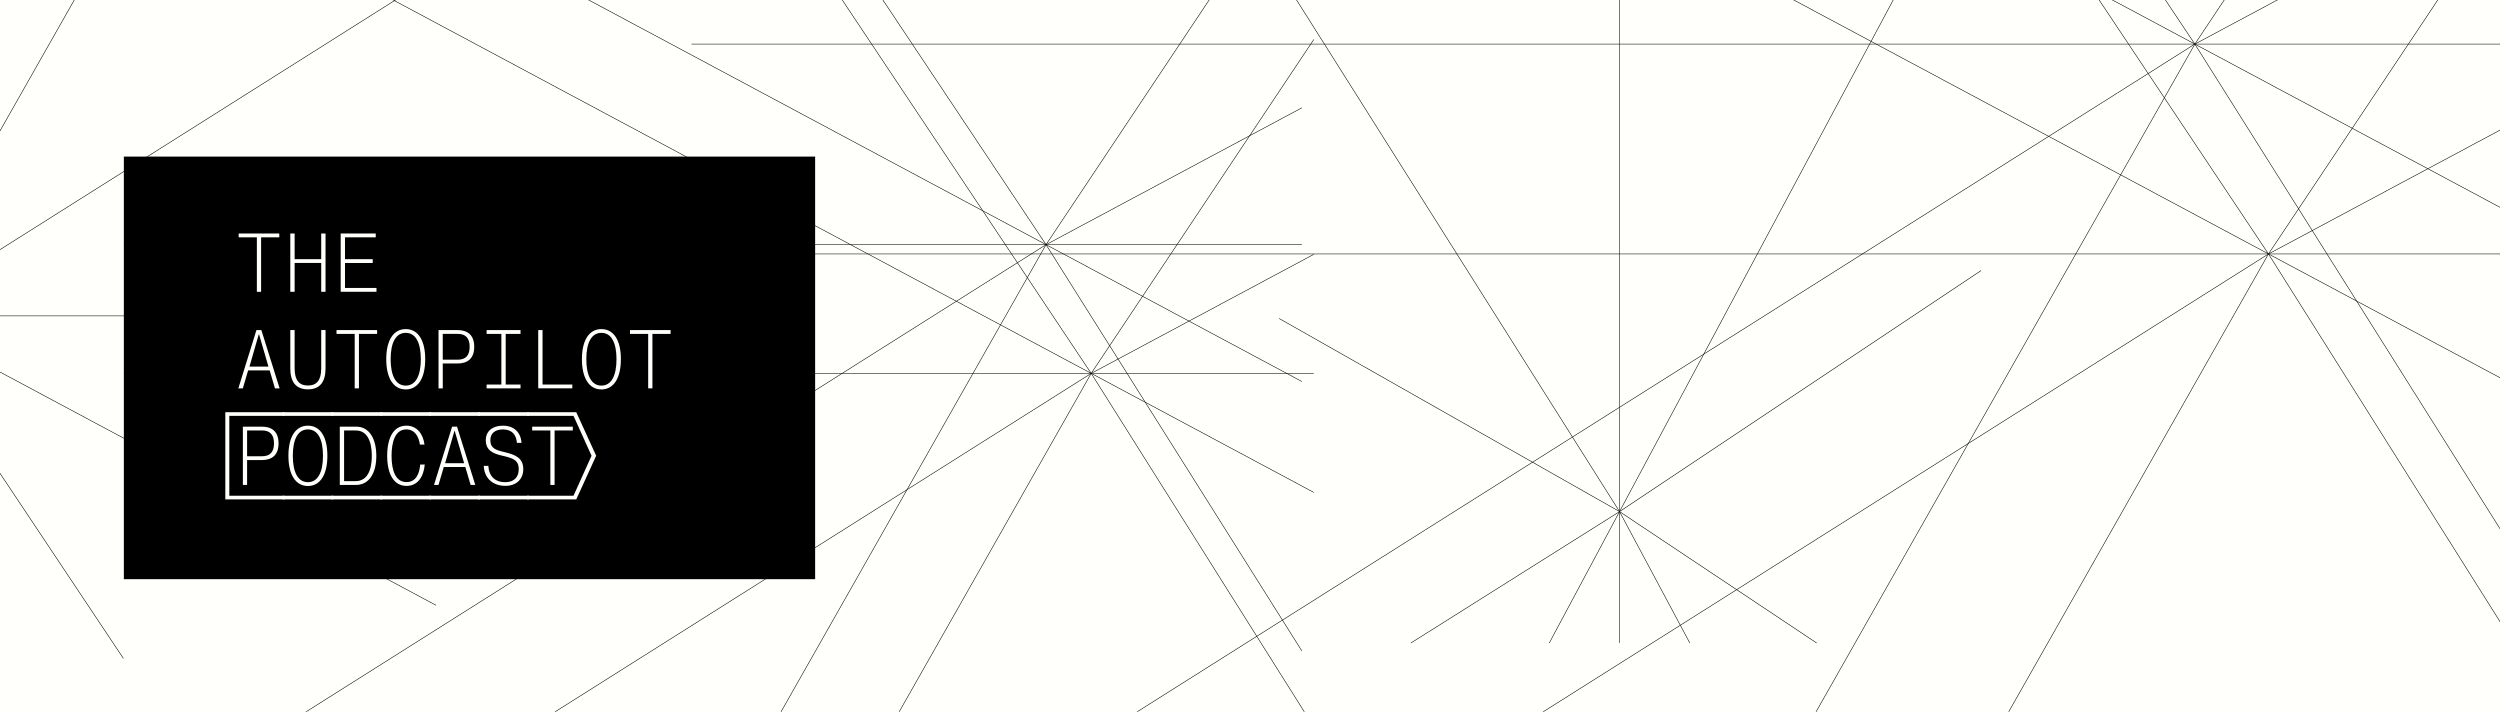 <?xml version="1.0" encoding="UTF-8"?><svg id="Layer_1" xmlns="http://www.w3.org/2000/svg" viewBox="0 0 1404.92 400"><defs><style>.cls-1{fill:#fffffc;}.cls-1,.cls-2{stroke-width:0px;}.cls-3{fill:none;stroke:#000;stroke-miterlimit:10;stroke-width:.3px;}.cls-2{fill:#000;}</style></defs><rect class="cls-1" y="0" width="1404.92" height="400"/><polyline class="cls-3" points="731.61 137.48 661.45 137.48 587.85 137.48 587.84 137.48 587.82 137.48 564.99 137.48 477.97 137.48 458.08 137.48 70.77 137.48 69.6 137.48"/><polyline class="cls-3" points="407.08 -133.62 587.82 137.47 587.82 137.48 587.84 137.48 587.84 137.5"/><polyline class="cls-3" points="587.84 137.48 587.82 137.48 587.82 137.47 552.32 118.49 81.02 -133.62"/><line class="cls-3" x1="731.61" y1="-78.17" x2="587.83" y2="137.49"/><line class="cls-3" x1="731.61" y1="60.58" x2="587.84" y2="137.49"/><line class="cls-3" x1="587.83" y1="137.49" x2="393.16" y2="480.67"/><polyline class="cls-3" points="587.84 137.48 587.82 137.48 571.76 147.63 537.45 169.29 473.23 209.83 458.08 219.41 290.04 325.48 70.77 463.92"/><line class="cls-3" x1="731.61" y1="365.82" x2="587.83" y2="137.49"/><line class="cls-3" x1="731.61" y1="214.4" x2="587.84" y2="137.49"/><polyline class="cls-3" points="738.32 209.83 723.06 209.83 633.38 209.83 613.22 209.83 546.8 209.83 473.23 209.83 458.08 209.83 70.77 209.83 69.6 209.83"/><line class="cls-3" x1="613.21" y1="209.83" x2="383.74" y2="-134.37"/><line class="cls-3" x1="69.6" y1="-80.96" x2="613.21" y2="209.83"/><polyline class="cls-3" points="613.22 209.83 623.58 194.28 642.09 166.51 661.45 137.48 702.24 76.29 738.32 22.18"/><polyline class="cls-3" points="613.22 209.83 628.31 201.77 668.14 180.46 738.32 142.92"/><line class="cls-3" x1="613.22" y1="209.83" x2="429.34" y2="533.92"/><polyline class="cls-3" points="613.22 209.83 509.75 275.15 458.08 307.76 430.01 325.48 99.82 533.92"/><line class="cls-3" x1="738.32" y1="408.49" x2="613.22" y2="209.83"/><polyline class="cls-3" points="613.22 209.83 643.63 226.08 738.32 276.73"/><polyline class="cls-3" points="-128.94 177.52 -120.41 177.52 -70.26 177.52 -58.99 177.52 -21.84 177.52 19.3 177.52 27.77 177.52 244.37 177.52 245.02 177.52"/><line class="cls-3" x1="-58.98" y1="177.52" x2="69.34" y2="370.01"/><line class="cls-3" x1="245.02" y1="340.14" x2="-58.98" y2="177.52"/><line class="cls-3" x1="-58.99" y1="177.52" x2="43.84" y2="-3.72"/><polyline class="cls-3" points="-58.99 177.52 -1.12 140.99 27.77 122.76 43.47 112.85 228.12 -3.72"/><polyline class="cls-3" points="910.13 361.35 910.13 352.34 910.13 299.4 910.13 287.5 910.13 248.3 910.13 204.87 910.13 195.93 910.13 -32.69 910.13 -33.38"/><line class="cls-3" x1="910.13" y1="287.5" x2="1113.31" y2="152.05"/><line class="cls-3" x1="1081.78" y1="-33.38" x2="910.13" y2="287.5"/><polyline class="cls-3" points="910.13 287.5 919.31 293.62 935.7 304.55 952.83 315.97 988.96 340.05 1020.9 361.35"/><polyline class="cls-3" points="910.13 287.5 914.89 296.41 927.47 319.92 949.62 361.35"/><line class="cls-3" x1="910.13" y1="287.5" x2="718.82" y2="178.97"/><polyline class="cls-3" points="910.13 287.5 871.57 226.43 852.32 195.93 841.86 179.36 718.82 -15.54"/><line class="cls-3" x1="792.86" y1="361.35" x2="910.13" y2="287.5"/><polyline class="cls-3" points="910.13 287.5 900.54 305.45 870.64 361.35"/><polyline class="cls-3" points="1467.81 24.77 1353.44 24.77 1233.46 24.77 1233.43 24.77 1233.4 24.77 1196.19 24.77 1054.34 24.77 1021.91 24.77 390.51 24.77 388.61 24.77"/><polyline class="cls-3" points="938.76 -417.19 1233.4 24.74 1233.4 24.77 1233.43 24.77 1233.43 24.8"/><polyline class="cls-3" points="1233.43 24.77 1233.4 24.77 1233.4 24.74 1175.54 -6.19 407.21 -417.19"/><line class="cls-3" x1="1467.81" y1="-326.79" x2="1233.43" y2="24.78"/><line class="cls-3" x1="1467.81" y1="-100.59" x2="1233.43" y2="24.78"/><line class="cls-3" x1="1233.43" y1="24.78" x2="916.07" y2="584.23"/><polyline class="cls-3" points="1233.43 24.77 1233.4 24.77 1207.23 41.31 1151.3 76.62 1046.61 142.71 1021.91 158.32 747.97 331.24 390.51 556.92"/><line class="cls-3" x1="1467.81" y1="397" x2="1233.43" y2="24.78"/><line class="cls-3" x1="1467.81" y1="150.15" x2="1233.43" y2="24.78"/><polyline class="cls-3" points="1478.75 142.71 1453.88 142.71 1307.68 142.71 1274.81 142.71 1166.53 142.71 1046.61 142.71 1021.91 142.71 390.51 142.71 388.61 142.71"/><line class="cls-3" x1="1274.8" y1="142.71" x2="900.72" y2="-418.41"/><line class="cls-3" x1="388.61" y1="-331.33" x2="1274.8" y2="142.7"/><polyline class="cls-3" points="1274.81 142.71 1291.71 117.35 1321.88 72.08 1353.44 24.77 1419.93 -75 1478.75 -163.2"/><polyline class="cls-3" points="1274.81 142.71 1299.41 129.57 1364.35 94.82 1478.75 33.64"/><line class="cls-3" x1="1274.81" y1="142.71" x2="975.06" y2="671.05"/><polyline class="cls-3" points="1274.81 142.71 1106.14 249.19 1021.91 302.35 976.15 331.24 437.88 671.05"/><line class="cls-3" x1="1478.75" y1="466.57" x2="1274.81" y2="142.71"/><polyline class="cls-3" points="1274.81 142.71 1324.38 169.2 1478.75 251.77"/><rect class="cls-2" x="69.6" y="88" width="388.48" height="237.48"/><path class="cls-1" d="M144.35,133.37h-10.22v-2.15h22.82v2.15h-10.22v30.61h-2.38v-30.61Z"/><path class="cls-1" d="M163.14,131.22h2.43v14.43h14.94v-14.43h2.43v32.76h-2.43v-16.22h-14.94v16.22h-2.43v-32.76Z"/><path class="cls-1" d="M191.45,131.22h19.7v2.15h-17.27v12.28h15.58v2.15h-15.58v14.02h17.69v2.15h-20.12v-32.76Z"/><path class="cls-1" d="M144.12,185.49h2.75l10.26,32.76h-2.61l-2.98-10.08h-12.1l-2.98,10.08h-2.52l10.17-32.76ZM150.86,206.02l-5.27-18.1h-.18l-5.22,18.1h10.68Z"/><path class="cls-1" d="M163.14,207.07v-21.58h2.43v21.58c0,6.51,2.47,9.58,7.47,9.58s7.47-3.07,7.47-9.58v-21.58h2.43v21.58c0,7.24-2.93,11.73-9.9,11.73s-9.9-4.49-9.9-11.73Z"/><path class="cls-1" d="M199.33,187.64h-10.22v-2.15h22.82v2.15h-10.22v30.61h-2.38v-30.61Z"/><path class="cls-1" d="M217.06,201.85c0-10.68,4.08-16.91,10.95-16.91s10.95,6.19,10.95,16.91-4.08,17-10.95,17-10.95-6.32-10.95-17ZM228.01,216.7c5.5,0,8.48-5.41,8.48-14.85s-2.98-14.8-8.48-14.8-8.48,5.36-8.48,14.8,2.98,14.85,8.48,14.85Z"/><path class="cls-1" d="M246.43,185.49h10.68c5.36,0,9.39,2.52,9.39,9.39s-4.03,9.39-9.39,9.39h-8.29v13.98h-2.38v-32.76ZM257.33,202.12c4.17,0,6.6-2.2,6.6-7.24s-2.43-7.24-6.6-7.24h-8.52v14.48h8.52Z"/><path class="cls-1" d="M273.46,216.1h8.29v-28.46h-8.29v-2.15h19.06v2.15h-8.34v28.46h8.34v2.15h-19.06v-2.15Z"/><path class="cls-1" d="M302.46,185.49h2.43v30.61h16.73v2.15h-19.15v-32.76Z"/><path class="cls-1" d="M327.02,201.85c0-10.68,4.08-16.91,10.95-16.91s10.95,6.19,10.95,16.91-4.08,17-10.95,17-10.95-6.32-10.95-17ZM337.97,216.7c5.5,0,8.48-5.41,8.48-14.85s-2.98-14.8-8.48-14.8-8.48,5.36-8.48,14.8,2.98,14.85,8.48,14.85Z"/><path class="cls-1" d="M364.26,187.64h-10.22v-2.15h22.82v2.15h-10.22v30.61h-2.38v-30.61Z"/><path class="cls-1" d="M126.62,231.65h33.13v2.06h-30.88v44.86h30.88v2.06h-33.13v-48.98ZM136.47,239.76h10.68c5.36,0,9.39,2.52,9.39,9.39s-4.03,9.39-9.39,9.39h-8.29v13.98h-2.38v-32.76ZM147.38,256.39c4.17,0,6.6-2.2,6.6-7.24s-2.43-7.24-6.6-7.24h-8.52v14.48h8.52Z"/><path class="cls-1" d="M158.83,231.65h28.41v2.06h-28.41v-2.06ZM158.83,278.57h28.41v2.06h-28.41v-2.06ZM173.03,239.21c6.87,0,10.95,6.19,10.95,16.91s-4.08,17-10.95,17-10.95-6.32-10.95-17,4.08-16.91,10.95-16.91ZM173.03,270.97c5.5,0,8.48-5.41,8.48-14.85s-2.98-14.8-8.48-14.8-8.48,5.36-8.48,14.8,2.98,14.85,8.48,14.85Z"/><path class="cls-1" d="M186.32,231.65h28.41v2.06h-28.41v-2.06ZM186.32,278.57h28.41v2.06h-28.41v-2.06ZM190.95,239.76h9.21c7.47,0,11.32,6.96,11.32,16.5s-3.99,16.27-11.46,16.27h-9.07v-32.76ZM199.88,270.37c6.32,0,9.07-5.87,9.07-14.11s-2.61-14.34-8.94-14.34h-6.64v28.46h6.51Z"/><path class="cls-1" d="M213.81,231.65h28.41v2.06h-28.41v-2.06ZM213.81,278.57h28.41v2.06h-28.41v-2.06ZM228.38,239.21c5.82,0,9.39,4.49,10.17,10.63h-2.57c-.69-4.72-2.98-8.52-7.65-8.52-6.14,0-8.29,6.78-8.29,14.85,0,8.71,2.52,14.75,8.39,14.75,5.41,0,7.33-4.9,7.7-9.85h2.57c-.64,7.06-4.12,12-10.26,12-7.29,0-10.86-6.96-10.86-16.95s3.48-16.91,10.81-16.91Z"/><path class="cls-1" d="M241.3,231.65h28.41v2.06h-28.41v-2.06ZM241.3,278.57h28.41v2.06h-28.41v-2.06ZM254.08,239.76h2.75l10.26,32.76h-2.61l-2.98-10.08h-12.1l-2.98,10.08h-2.52l10.17-32.76ZM260.82,260.29l-5.27-18.1h-.18l-5.22,18.1h10.68Z"/><path class="cls-1" d="M268.78,231.65h28.41v2.06h-28.41v-2.06ZM268.78,278.57h28.41v2.06h-28.41v-2.06ZM274.42,261.8c.32,5.68,3.62,9.17,9.53,9.17,5.22,0,7.51-3.12,7.56-7.19.05-5.27-3.21-6.32-9.44-7.74-4.99-1.15-9.07-2.93-9.07-8.66,0-5.22,3.94-8.16,9.58-8.16,6.14,0,10.08,3.57,10.49,9.67h-2.57c-.41-4.72-2.84-7.56-7.88-7.56-4.35,0-7.06,2.15-7.06,6,0,4.77,3.35,5.68,8.11,6.78,6.19,1.47,10.4,3.35,10.4,9.62,0,5.18-3.53,9.3-10.08,9.3s-11.78-3.8-12.14-11.23h2.57Z"/><path class="cls-1" d="M296.27,278.57h26.03l10.13-22.45-10.13-22.41h-26.03v-2.06h27.58l11.18,24.47-11.18,24.51h-27.58v-2.06ZM299.07,239.76h22.82v2.15h-10.22v30.61h-2.38v-30.61h-10.22v-2.15Z"/></svg>